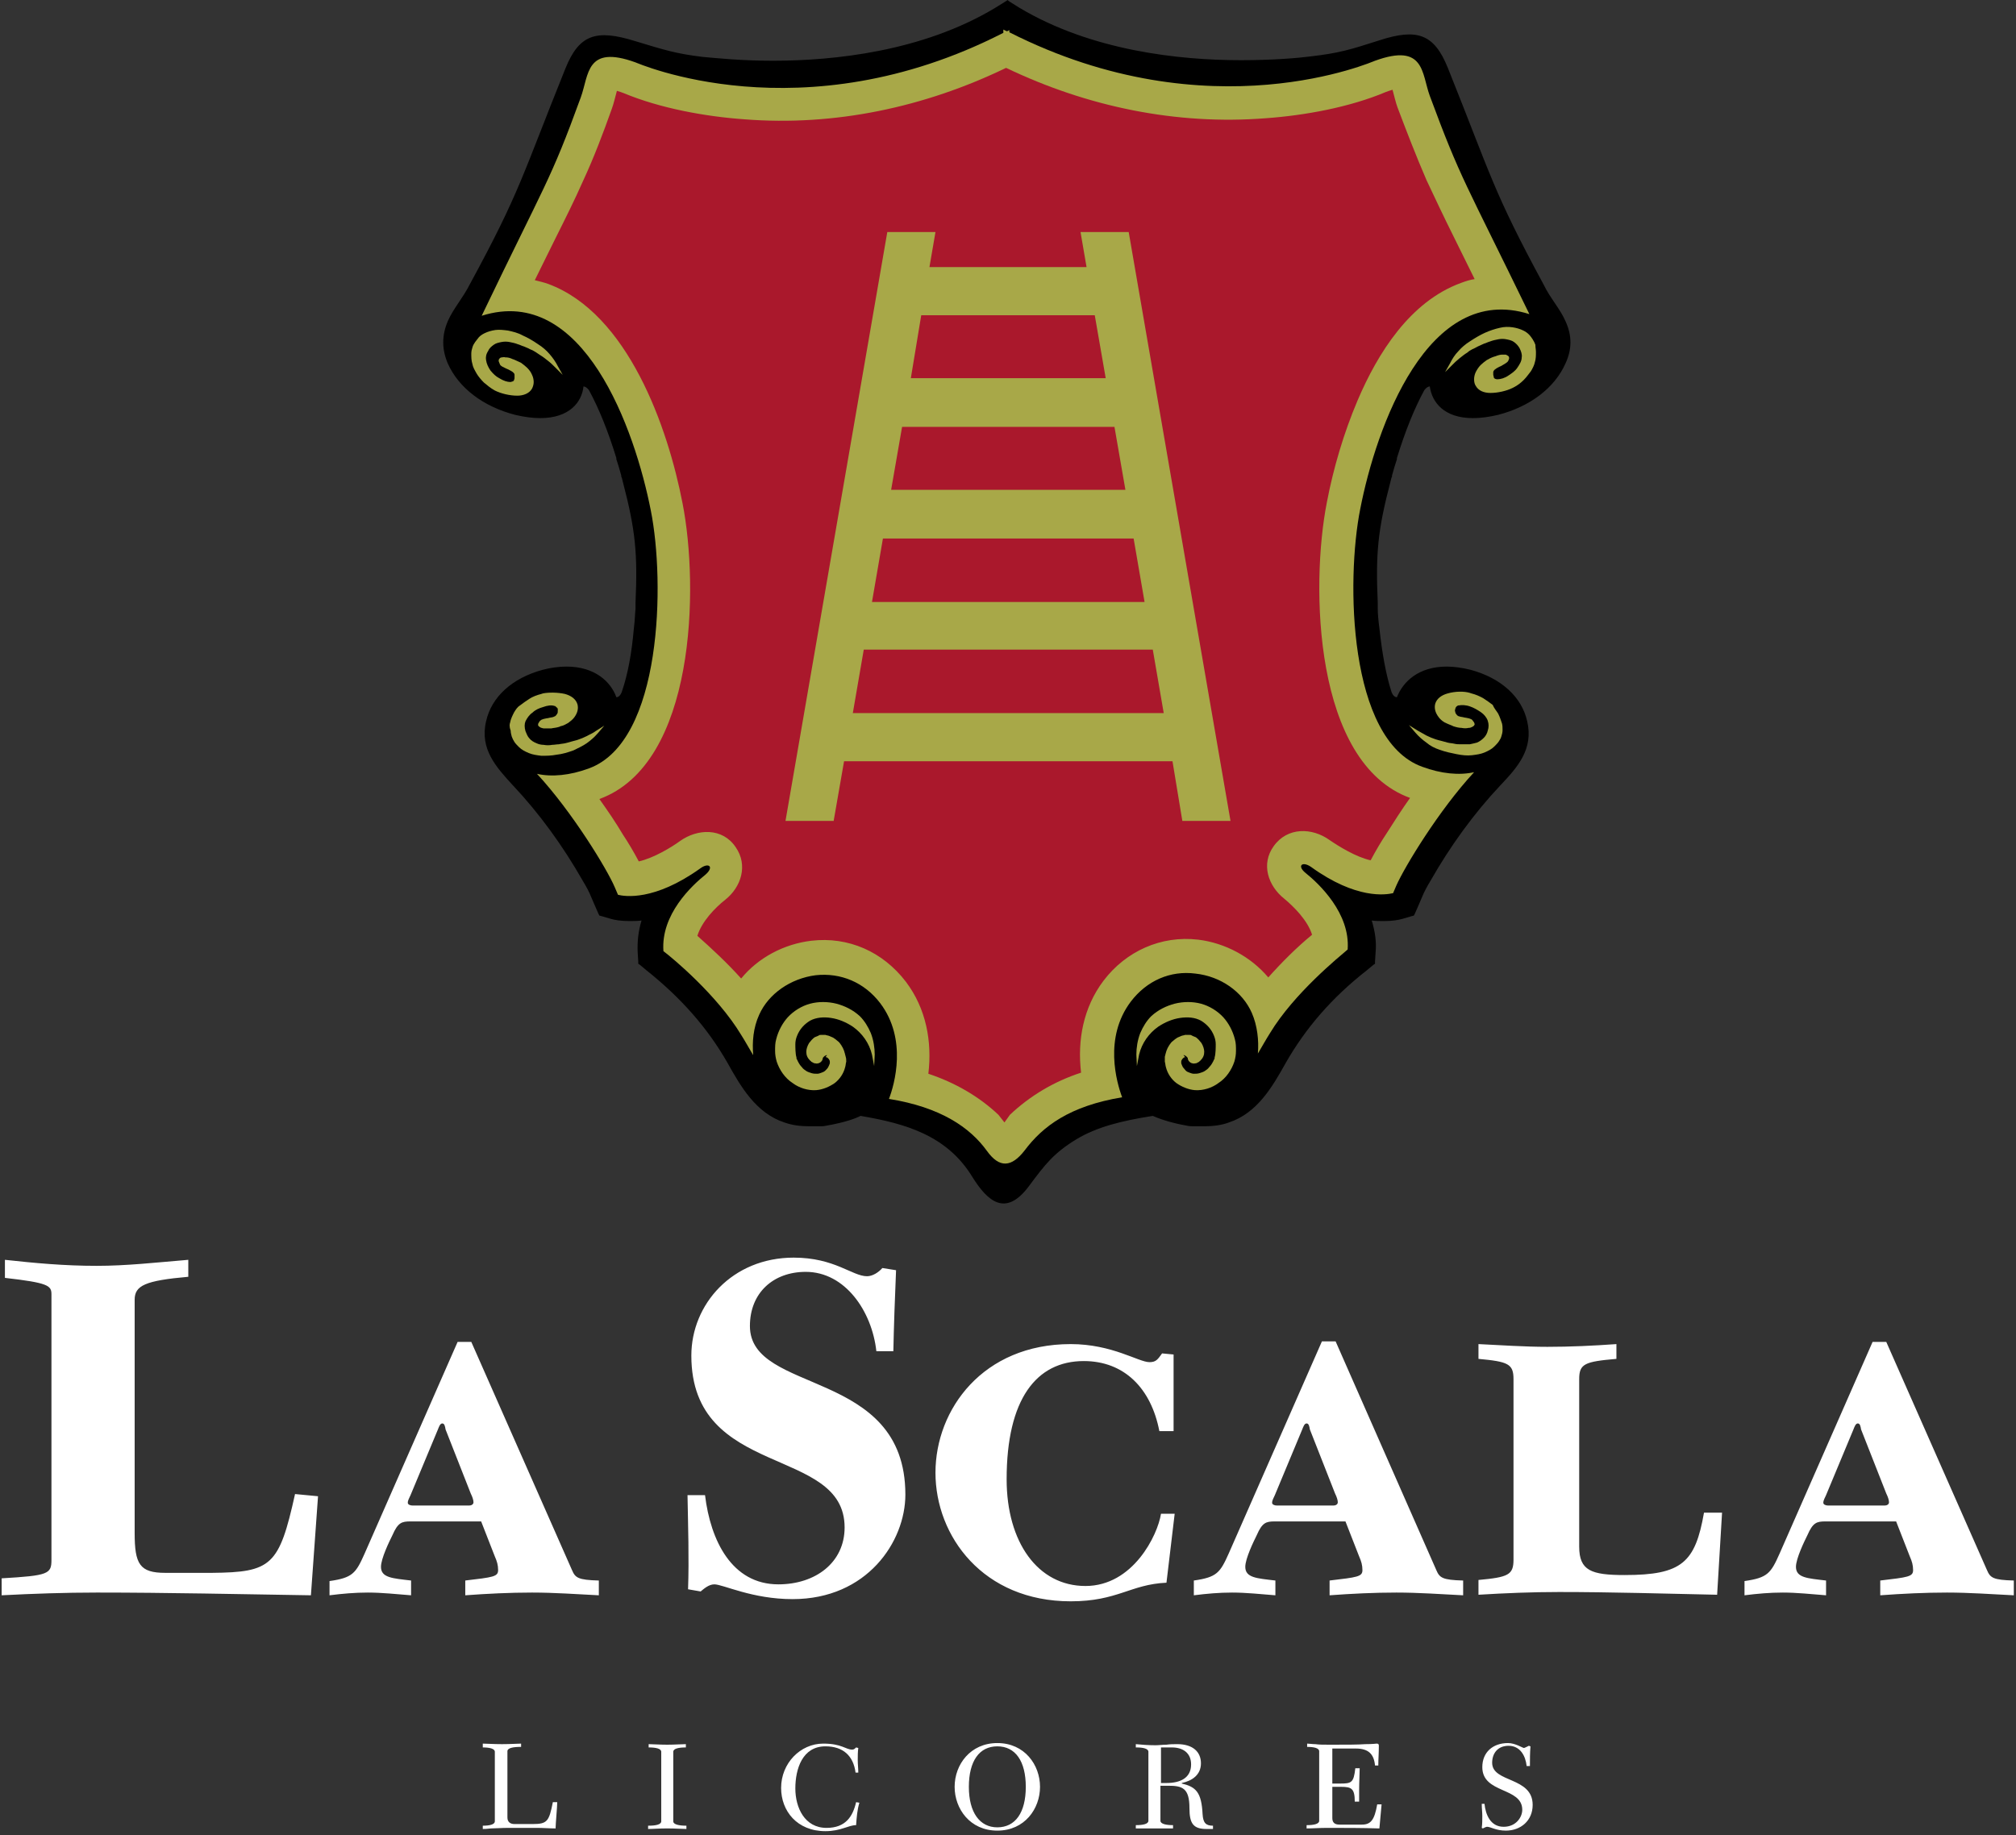 <?xml version="1.0" encoding="utf-8"?>
<!-- Generator: Adobe Illustrator 22.0.1, SVG Export Plug-In . SVG Version: 6.00 Build 0)  -->
<svg version="1.1" xmlns="http://www.w3.org/2000/svg" xmlns:xlink="http://www.w3.org/1999/xlink" x="0px" y="0px"
	 viewBox="0 0 368.3 335.3" style="enable-background:new 0 0 368.3 335.3;" xml:space="preserve">
<rect x="0" y="0" width="368.3" height="335.3" fill="#333333" stroke="none"/>
<style type="text/css">
	.st0{fill-rule:evenodd;clip-rule:evenodd;fill:#FFFFFF;}
	.st1{fill-rule:evenodd;clip-rule:evenodd;}
	.st2{fill-rule:evenodd;clip-rule:evenodd;fill:#A8A848;}
	.st3{fill-rule:evenodd;clip-rule:evenodd;fill:#AA182C;}
</style>
<g id="Layer_1">
	<g id="Layer_1_2_">
		<g id="Layer_1_1_">
		</g>
	</g>
</g>
<g id="Arte">
	<g>
		<g>
			<path class="st0" d="M58.1,273.4l-4.2-0.4c-2.9,13.1-4.3,14.3-15.2,14.4h-8.5c-4.7,0-5.6-1.6-5.6-7.3v-42.6
				c0-2.6,1.9-3.5,9.8-4.2v-3.1c-6,0.5-11.3,1.1-16.7,1.1c-6,0-11.3-0.5-16.8-1.1v3.3c7.9,0.9,8.5,1.4,8.5,3V285
				c0,2.6-0.5,2.9-9.1,3.4v3.1c5.8-0.3,11.6-0.5,17.4-0.5c13,0,26.1,0.3,39.1,0.5L58.1,273.4L58.1,273.4z M60.2,291.5
				c2.4-0.3,4.6-0.5,7-0.5c2.6,0,5.3,0.3,7.9,0.5v-2.7c-3.4-0.4-5.5-0.5-5.5-2.5c0-1.5,1.5-4.6,2.1-5.8c1-2.3,1.7-2.5,3.3-2.5h12.9
				l2.5,6.4c0.4,0.9,0.6,1.6,0.6,2.5c0,1.2-0.9,1.3-6,1.9v2.7c4.1-0.3,8.1-0.5,12.2-0.5c4.1,0,8.2,0.3,12.2,0.5v-2.7
				c-3.8-0.1-4.3-0.5-4.9-1.9l-18.4-41.7h-2.5l-17,38.7c-1.6,3.6-2.2,4.4-6.4,5V291.5L60.2,291.5z M86,272.9
				c0.3,0.6,0.5,1.2,0.5,1.6c0,0.4-0.4,0.6-0.8,0.6H75.4c-0.5,0-0.9-0.2-0.9-0.5c0-0.5,0.3-0.9,0.5-1.4l5-12
				c0.2-0.5,0.4-1.1,0.8-1.1c0.4,0,0.5,0.5,0.6,1.1L86,272.9L86,272.9z M318.7,291.5c2.4-0.3,4.6-0.5,7-0.5c2.6,0,5.3,0.3,7.9,0.5
				v-2.7c-3.4-0.4-5.5-0.5-5.5-2.5c0-1.5,1.5-4.6,2.1-5.8c1-2.3,1.7-2.5,3.3-2.5h12.9l2.5,6.4c0.4,0.9,0.6,1.6,0.6,2.5
				c0,1.2-0.9,1.3-6,1.9v2.7c4.1-0.3,8.1-0.5,12.2-0.5c4.1,0,8.1,0.3,12.2,0.5v-2.7c-3.8-0.1-4.3-0.5-4.9-1.9l-18.4-41.7h-2.5
				l-17,38.7c-1.6,3.6-2.2,4.4-6.4,5V291.5L318.7,291.5z M344.6,272.9c0.3,0.6,0.5,1.2,0.5,1.6c0,0.4-0.4,0.6-0.8,0.6H334
				c-0.5,0-0.9-0.2-0.9-0.5c0-0.5,0.3-0.9,0.5-1.4l5-12c0.2-0.5,0.4-1.1,0.8-1.1c0.4,0,0.5,0.5,0.6,1.1L344.6,272.9L344.6,272.9z
				 M163.2,247.1c0.1-5,0.3-10.3,0.5-15l-2.5-0.4c-0.7,0.8-1.8,1.5-2.8,1.5c-2.7,0-5.9-3.4-13.4-3.4c-11.2,0-18.7,8.5-18.7,17.9
				c0,22.6,28,16.4,28,31.4c0,6.4-5.3,10.4-12.1,10.4c-8.5,0-12.4-8-13.4-16.3h-3.2c0.1,5.7,0.3,11.5,0.1,17.2l2.3,0.4
				c0.6-0.5,1.5-1.3,2.5-1.3c1.6,0,6.9,2.7,14.3,2.7c13.6,0,20.6-10.5,20.6-19.1c0-23.2-28.4-18.2-28.4-30.8c0-6.1,4.3-9.9,10.2-9.9
				c7.2,0,12.1,7.2,12.9,14.5H163.2L163.2,247.1z M214.4,261.5v-14l-2.1-0.2c-0.8,1.1-1.1,1.6-2.3,1.6c-2,0-6.8-3.3-14.4-3.3
				c-16,0-24.7,11.9-24.7,23.5c0,11.6,8.7,23.5,24.7,23.5c8.6,0,10.9-3.1,17.5-3.4l1.5-12.6h-2.5c-0.6,3.9-5.1,13.2-13.8,13.2
				c-8.7,0-14.4-8-14.4-19.5c0-14.6,5.4-21.6,14.1-21.6c7.4,0,12.3,5,13.8,12.8H214.4L214.4,261.5z M218.1,291.5
				c2.4-0.3,4.6-0.5,7-0.5c2.6,0,5.3,0.3,7.9,0.5v-2.7c-3.4-0.4-5.5-0.5-5.5-2.5c0-1.5,1.5-4.6,2.1-5.8c1-2.3,1.7-2.5,3.3-2.5h12.9
				l2.5,6.4c0.4,0.9,0.6,1.6,0.6,2.5c0,1.2-0.9,1.3-6,1.9v2.7c4.1-0.3,8.1-0.5,12.2-0.5c4.1,0,8.2,0.3,12.2,0.5v-2.7
				c-3.8-0.1-4.3-0.5-4.9-1.9L244,245.1h-2.5l-17,38.7c-1.6,3.6-2.2,4.4-6.4,5V291.5L218.1,291.5z M243.9,272.9
				c0.3,0.6,0.5,1.2,0.5,1.6c0,0.4-0.4,0.6-0.8,0.6h-10.3c-0.5,0-0.9-0.2-0.9-0.5c0-0.5,0.3-0.9,0.5-1.4l5-12
				c0.2-0.5,0.4-1.1,0.8-1.1c0.4,0,0.5,0.5,0.6,1.1L243.9,272.9L243.9,272.9z M276.5,285c0,2.8-1,3.2-6.4,3.7v2.7
				c4.9-0.3,9.8-0.5,14.7-0.5c9.6,0,19.3,0.3,28.9,0.5l0.9-15h-3.3c-1.6,9.1-4,11.4-14.5,11.4c-6.1,0-8.3-0.8-8.3-5.2v-30.6
				c0-2.8,1-3.2,6.8-3.7v-2.7c-4.2,0.3-8.4,0.5-12.6,0.5c-4.2,0-8.4-0.3-12.6-0.5v2.7c5.4,0.5,6.4,0.9,6.4,3.7V285z"/>
			<path class="st0" d="M88.2,319.3c1.2,0,2.2,0.2,2.2,0.8v12.7c0,0.6-1,0.8-2.2,0.8v0.6c0.2,0,0.7,0,1.5-0.1c0.8,0,1.9-0.1,3.2-0.1
				H95c0.9,0,2,0,3.1,0c1.1,0,2.3,0.1,3.4,0.1c0-0.8,0.3-4,0.3-4.8h-0.8c-0.7,3.5-1,4-3.7,4H94c-0.8,0-1.3-0.4-1.3-1.2v-12.1
				c0-0.6,1-0.8,2.5-0.8v-0.6c-0.6,0-1.9,0.1-3.5,0.1s-2.8-0.1-3.5-0.1V319.3L88.2,319.3z M118.5,319.3c1.3,0,2.3,0.2,2.3,0.8v12.7
				c0,0.6-1,0.8-2.4,0.8v0.6c0.9,0,2-0.1,3.5-0.1c1.5,0,2.7,0.1,3.5,0.1v-0.6c-1.3,0-2.4-0.2-2.4-0.8v-12.7c0-0.6,1-0.8,2.3-0.8
				v-0.6c-0.8,0-2,0.1-3.4,0.1c-1.5,0-2.6-0.1-3.4-0.1V319.3L118.5,319.3z M156.8,323.9c0-0.8-0.1-1.5-0.1-2.3c0-0.7,0-1.5,0.1-2.2
				l-0.4-0.1c-0.2,0.2-0.4,0.4-0.7,0.4c-1.2,0-1.9-1.1-5.3-1.1c-4.2,0-7.7,3.6-7.7,8.1c0,4.2,2.9,7.9,8.1,7.9c2.8,0,4.2-1.1,5.6-1.1
				c0.1-1.4,0.2-2.8,0.6-4.1l-0.6-0.1c-0.6,2.6-1.9,4.7-5.4,4.7c-4,0-5.7-3.7-5.7-7.2c0-3.6,1.3-7.7,5.5-7.7c3.2,0,5.1,1.7,5.5,4.8
				H156.8L156.8,323.9z M177,326.5c0-4.7,1.9-7.4,5.2-7.4c3.3,0,5.2,2.7,5.2,7.4c0,4.7-1.9,7.4-5.2,7.4
				C179,333.9,177,331.2,177,326.5L177,326.5z M174.4,326.5c0,4,2.8,8,7.8,8c5,0,7.8-4,7.8-8c0-4-2.8-8-7.8-8
				C177.3,318.5,174.4,322.4,174.4,326.5L174.4,326.5z M207.6,319.3c1.2,0,2.2,0.2,2.2,0.8v12.6c0,0.6-1,0.8-2.3,0.8v0.6
				c1.1,0,2.3,0,3.4,0c1.1,0,2.3,0,3.4,0v-0.6c-1.2,0-2.3-0.2-2.3-0.8v-6.4h1.4c2.6,0,3.9,0.4,3.9,4.1c0,2.8,0.7,3.8,3.1,3.8h1.2
				v-0.6c-1.3,0-1.8-0.5-1.9-2.1c-0.2-4-1.2-5-3.8-5.6v-0.1c1.9-0.4,3.5-1.5,3.5-3.6c0-2.1-1.5-3.5-4.3-3.5c-0.7,0-1.3,0-2,0.1
				c-0.7,0-1.4,0.1-2,0.1c-1.3,0-2.6-0.1-3.6-0.2V319.3L207.6,319.3z M212.1,319.3h2c2,0,3.5,1,3.5,3.1c0,2.5-2,3.4-4.5,3.4h-1
				V319.3L212.1,319.3z M252.4,329.7h-0.8c-0.5,2.9-1.2,3.7-2.8,3.7h-4.1c-0.9,0-1.3-0.4-1.3-1.2v-5.7h1.6c1.9,0,2.5,0.3,2.5,2.7
				h0.8c0-0.8,0-1.7,0-2.1c0-1.5,0.1-3,0.1-4h-0.8c-0.3,2.7-0.7,2.8-2.9,2.8h-1.3v-6.4h4.3c2.3,0,3.3,1,3.5,3.1h0.6
				c0-1.1,0.1-2.3,0.1-3.6c0-0.3-0.1-0.4-0.4-0.4c-0.1,0-0.7,0.1-2.1,0.1c-1.3,0.1-3.4,0.1-6.4,0.1c-1.2,0-2,0-2.7-0.1
				c-0.6,0-1.1-0.1-1.5-0.1v0.6c1.2,0,2.2,0.2,2.2,0.8v12.7c0,0.6-1,0.8-2.3,0.8v0.6c1.1,0,2.4-0.1,3.7-0.1c3.2,0,6.4,0,9.6,0.1
				L252.4,329.7L252.4,329.7z M270.7,329.7c0,0.7,0.1,1.4,0.1,2.1c0,0.7,0,1.5-0.1,2.2l0.2,0.1c0.4-0.2,0.6-0.3,0.8-0.3
				c0.6,0,1.6,0.7,3.4,0.7c2.7,0,4.9-1.8,4.9-4.7c0-5.2-7.4-4-7.4-7.7c0-1.7,1-3.1,3-3.1c2.1,0,3.1,1.8,3.3,3.7h0.6
				c0-1.2,0-2.4,0.1-3.6l-0.3-0.1c-0.4,0.2-0.8,0.4-0.9,0.4c-0.2,0-1.6-0.9-2.9-0.9c-2.8,0-4.7,1.7-4.7,4.4c0,4.9,7.3,3.6,7.3,7.8
				c0,1.3-1.1,3.1-3.4,3.1c-2.4,0-3.3-2.2-3.5-4.2H270.7z"/>
		</g>
		<g>
			<path class="st1" d="M85.8,52c-1.2,2.4-3,4.4-4,6.7c-1.1,2.6-1.1,5.1,0,7.7c2,4.5,6.5,7.9,12.3,9.4c1.7,0.4,3.2,0.6,4.6,0.6
				c5.3,0,7.6-2.9,7.9-5.8c0.6,0.1,0.9,0.6,1,0.7c0,0,0,0,0,0c0,0,0,0,0,0c0,0,0,0,0,0c0,0,0,0,0,0c1.8,3.3,3.5,7.5,5,12.4l0,0.1
				l0,0l0,0l0,0.1c0.3,0.9,0.6,1.9,0.9,3l0,0.2l0.1,0.2l0.2,0.8c2.3,8.8,2.7,13,2.3,22.1l0,0.8l0,0.2l0,0.1c-0.1,0.8-0.1,2-0.3,3.5
				v0v0c-0.4,4.6-1.1,8.4-2.2,11.6c0,0-0.3,1-1,1c0,0,0,0,0,0c-1-2.8-3.9-5.6-9.1-5.6c-1.4,0-2.9,0.2-4.4,0.6
				c-5.5,1.5-9.3,4.9-10.3,9.4c-1.2,5.1,1.9,8.4,4.8,11.6l0.1,0.1c4.8,5.1,9.1,11,12.8,17.5c0.6,1,1.1,1.9,1.5,2.9l0.6,1.4l0.7,1.6
				l0.2,0.4l0.4,0.1l1.7,0.5c0.7,0.2,1.8,0.4,3.4,0.4c0.7,0,1.4,0,2.2-0.1c-0.6,2-0.8,3.9-0.7,5.9l0.1,1.6l0,0.4l0.3,0.2l1.2,1
				c6.4,5.1,11.2,10.6,14.8,16.9c2.4,4.3,5.2,9.2,10.4,10.9c1.4,0.5,2.9,0.7,4.6,0.7c0.2,0,0.4,0,0.7,0c0.3,0,0.6,0,0.9,0
				c0.6,0,1,0,1.4-0.1c3.5-0.6,5.6-1.4,6.3-1.8c8.3,1.4,15.8,3.6,20.4,11.1c2.8,4.5,6.1,7.5,10.4,1.7c2.9-3.9,4.5-6,8.6-8.5
				c3.8-2.3,8.3-3.4,14-4.3c0.7,0.3,2.8,1.2,6.3,1.8c0.4,0.1,0.9,0.1,1.4,0.1c0.3,0,0.6,0,0.9,0c0.2,0,0.5,0,0.7,0
				c1.7,0,3.3-0.2,4.6-0.7c5.2-1.7,8-6.6,10.4-10.9c3.6-6.3,8.4-11.9,14.8-16.9l1.2-1l0.3-0.2l0-0.4l0.1-1.6c0.2-2-0.1-3.9-0.7-5.9
				c0.7,0.1,1.5,0.1,2.2,0.1c1.6,0,2.7-0.2,3.4-0.4l1.7-0.5l0.4-0.1l0.2-0.4l0.7-1.6l0.6-1.4c0.4-1,0.9-1.9,1.5-2.9
				c3.7-6.5,8-12.4,12.8-17.5l0.1-0.1c3-3.2,6-6.5,4.8-11.6c-1-4.5-4.8-7.9-10.3-9.4c-1.6-0.4-3.1-0.6-4.4-0.6c-5.2,0-8,2.8-9.1,5.6
				c0,0,0,0,0,0c-0.7,0-1-1-1-1c-1-3.1-1.7-7-2.2-11.6v0v0c-0.2-1.5-0.3-2.7-0.3-3.5l0-0.1l0-0.2l0-0.8c-0.4-9.1,0-13.3,2.3-22.1
				l0.2-0.8l0.1-0.2l0-0.2c0.3-1.1,0.6-2.1,0.9-3l0-0.1l0,0l0,0l0-0.1c1.5-4.9,3.2-9.1,5-12.4c0,0,0,0,0,0c0,0,0,0,0,0c0,0,0,0,0,0
				c0,0,0,0,0,0c0.1-0.1,0.4-0.6,1-0.7c0.4,2.9,2.6,5.8,7.9,5.8c1.4,0,2.9-0.2,4.6-0.6c5.8-1.5,10.3-4.9,12.3-9.4
				c1.2-2.6,1.2-5.1,0-7.7c-1-2.3-2.8-4.2-4-6.7c-9.3-17.2-9.6-19.9-17.5-39.6c-2.5-6.2-5.6-7.3-12.6-5c-5.3,1.7-7.3,2.3-12.4,2.9
				c-2.3,0.3-6.9,0.7-12.8,0.7c-11.2,0-27.3-1.7-40.5-9.6l-1.6-1l-0.3-0.2l-0.5-0.4L184.2,0l-0.1-0.1v0.1l-0.3,0.2l-2.1,1.3
				c-13.2,7.9-29.3,9.6-40.5,9.6c-5.9,0-10.5-0.5-12.8-0.7c-5-0.6-7.1-1.3-12.4-2.9c-7.1-2.2-10.2-1.2-12.7,5
				C95.4,32.1,95.1,34.9,85.8,52z"/>
			<g>
				<path class="st2" d="M116.1,11.4c-9.1-3.3-8.5,2.3-10,6.4c-5.6,15.4-6.4,15.5-18.1,39.9c18.6-5.9,28,20.8,30.9,35.6
					c2.6,13,2.1,42.2-11.3,47.1c-3.5,1.3-6.8,1.6-9.5,1c6.4,6.9,12.8,17.4,14.2,20.7l0.6,1.4c1.2,0.3,6.6,1.2,15-4.8
					c1.6-1.2,2.6-0.3,1,1.1c-2.5,2-8.2,7.3-7.7,14c1.6,1.2,9.8,8,14.2,15.3c0.7,1.1,1.3,2.2,1.9,3.2c0.1,0.2,0.2,0.3,0.3,0.5
					c-0.2-2.4,0-5,1.1-7.4c1.7-3.8,5.7-6.6,10.3-7.2c4.6-0.5,8.9,1.3,11.8,5.1c5,6.6,2.6,14.9,1.6,17.5c9.4,1.5,14.8,5.2,17.9,9.5
					c2.3,3.2,4.5,3,6.9-0.1c3.3-4.4,8.2-8.1,17.8-9.7c-1-2.7-3.4-10.9,1.6-17.5c2.9-3.8,7.2-5.7,11.8-5.1c4.6,0.5,8.6,3.3,10.3,7.2
					c1,2.3,1.3,5,1.1,7.4c0.1-0.2,0.2-0.3,0.3-0.5c0.6-1,1.2-2.1,1.9-3.2c4.4-7.3,12.7-14,14.2-15.3c0.5-6.6-5.2-12-7.7-14
					c-1.6-1.3-0.6-2.2,1-1.1c8.3,6,13.7,5.1,15,4.8l0.6-1.4c1.5-3.4,7.8-13.8,14.2-20.7c-2.7,0.6-6,0.3-9.5-1
					c-13.5-4.9-13.9-34.1-11.3-47.1c2.9-14.9,12.3-41.5,30.9-35.6c-11.8-24.3-12.5-24.5-18.2-39.9c-1.5-4.1-0.9-9.7-10-6.4
					c-0.1,0-30.1,13.4-66.8-5.2V5.5c-0.2,0.1-0.3,0.2-0.5,0.2c-0.2-0.1-0.4-0.2-0.6-0.3V6C146.4,24.9,116.2,11.4,116.1,11.4z"/>
				<g>
					<path class="st2" d="M273.7,130.4c0.3,0.6,0.5,1.2,0.7,1.8c0.1,0.4,0.1,0.8,0.1,1.2c0,0.4-0.1,0.8-0.2,1.1
						c-0.1,0.4-0.3,0.7-0.5,1c-0.2,0.3-0.5,0.6-0.8,0.9c-0.5,0.5-1.1,0.8-1.8,1.1c-0.7,0.3-1.5,0.4-2.3,0.5c-0.9,0.1-1.8,0-2.8-0.2
						c-1-0.2-2-0.4-3.1-0.8c-0.9-0.3-1.7-0.7-2.4-1.3c-0.7-0.5-1.4-1.1-2-1.8l-1.2-1.4l1.6,1c0.5,0.3,1.1,0.6,1.6,0.9
						c0.6,0.3,1.1,0.5,1.7,0.7c0.3,0.1,0.7,0.2,1.1,0.3h0c0.4,0.1,0.7,0.2,1.1,0.3c0.4,0.1,0.8,0.1,1.2,0.2h0
						c0.4,0.1,0.8,0.1,1.2,0.1h0c0.6,0,1.1,0,1.6,0c0.5-0.1,0.9-0.2,1.3-0.3c0.5-0.2,0.9-0.5,1.3-0.9h0c0.3-0.3,0.6-0.8,0.7-1.3
						c0.2-0.6,0.2-1.2,0-1.8c-0.2-0.6-0.7-1.2-1.3-1.6c-0.6-0.4-1.3-0.8-1.9-1c-0.8-0.3-1.6-0.3-2.1-0.2l-0.1,0
						c-0.2,0.1-0.4,0.2-0.5,0.5v0l0,0l0,0l0,0c0,0.1-0.1,0.3-0.1,0.4c0,0.2,0.1,0.3,0.1,0.5c0.1,0.1,0.2,0.3,0.3,0.4l0,0
						c0.1,0.1,0.3,0.2,0.4,0.2l0,0c0.2,0.1,0.6,0.1,0.9,0.2c0.6,0.1,1.3,0.2,1.5,0.5c0.1,0.1,0.2,0.3,0.3,0.4
						c0.1,0.2,0.1,0.3,0.1,0.4v0l0,0c-0.1,0.2-0.2,0.3-0.4,0.4c-0.2,0.1-0.4,0.2-0.6,0.2l0,0l-0.1,0c-0.4,0.1-0.8,0.1-1.3,0
						c-0.4,0-0.9-0.1-1.5-0.3l-0.2-0.1v0c-0.5-0.2-1-0.4-1.4-0.6c-0.5-0.3-0.9-0.7-1.1-1v0c-0.3-0.4-0.5-0.8-0.6-1.2
						c-0.1-0.4-0.1-0.8,0-1.2v0l0,0c0.3-1,1.2-1.6,2.3-1.9c1.4-0.4,3-0.4,4-0.1l0,0l0.3,0.1c0.8,0.2,1.5,0.5,2.2,0.9
						c0.6,0.4,1.2,0.8,1.7,1.2C273,129.5,273.4,129.9,273.7,130.4L273.7,130.4z"/>
					<path class="st2" d="M93.2,132c0.1-0.6,0.4-1.2,0.7-1.8v0c0.3-0.5,0.6-1,1.1-1.3c0.5-0.4,1.1-0.8,1.7-1.2
						c0.6-0.4,1.4-0.7,2.2-0.9l0.3-0.1l0,0c1-0.2,2.7-0.2,4,0.1c1.1,0.3,2,0.9,2.3,1.9l0,0v0c0.1,0.4,0.1,0.8,0,1.2
						c-0.1,0.4-0.3,0.8-0.6,1.2v0c-0.3,0.4-0.7,0.7-1.1,1c-0.4,0.2-0.8,0.5-1.4,0.6v0l-0.2,0.1c-0.6,0.2-1.1,0.2-1.5,0.3
						c-0.5,0-0.9,0-1.3,0l-0.1,0l0,0c-0.3-0.1-0.5-0.1-0.6-0.2c-0.2-0.1-0.4-0.3-0.4-0.4l0,0v0c0-0.1,0-0.3,0.1-0.4
						c0.1-0.1,0.1-0.3,0.3-0.4c0.2-0.3,0.9-0.4,1.5-0.5c0.3-0.1,0.7-0.1,0.9-0.2l0,0c0.2-0.1,0.3-0.1,0.4-0.2l0,0
						c0.1-0.1,0.2-0.2,0.3-0.4c0.1-0.1,0.1-0.3,0.1-0.5c0-0.1,0-0.3,0-0.4l0,0l0,0l0,0l0,0c-0.1-0.2-0.3-0.3-0.5-0.5l-0.1,0
						c-0.5-0.2-1.3-0.1-2.1,0.2c-0.7,0.2-1.4,0.5-1.9,1c-0.6,0.4-1,1-1.3,1.6c-0.2,0.5-0.2,1.1,0,1.8c0.2,0.5,0.4,1,0.7,1.3h0
						c0.3,0.4,0.8,0.7,1.3,0.9c0.4,0.2,0.9,0.3,1.3,0.3c0.5,0.1,1.1,0.1,1.6,0h0c0.4,0,0.8-0.1,1.2-0.1h0c0.4-0.1,0.8-0.1,1.2-0.2
						c0.4-0.1,0.8-0.2,1.1-0.3h0c0.4-0.1,0.7-0.2,1.1-0.3c0.6-0.2,1.1-0.4,1.7-0.7c0.5-0.3,1.1-0.5,1.6-0.9l1.6-1l-1.2,1.4
						c-0.6,0.7-1.3,1.3-2,1.8c-0.7,0.5-1.6,0.9-2.4,1.3c-1.1,0.4-2.1,0.7-3.1,0.8c-1,0.2-1.9,0.2-2.8,0.2c-0.8-0.1-1.6-0.2-2.3-0.5
						c-0.7-0.3-1.3-0.6-1.8-1.1c-0.3-0.3-0.6-0.6-0.8-0.9c-0.2-0.3-0.4-0.7-0.5-1c-0.1-0.4-0.2-0.7-0.2-1.1
						C93,132.7,93.1,132.3,93.2,132z"/>
					<path class="st2" d="M216.4,193.2c-0.1,0-0.2,0.1-0.3,0.2v0c-0.1,0.1-0.2,0.2-0.2,0.3l0,0c-0.1,0.1-0.1,0.2-0.1,0.3
						c0,0.1,0,0.2,0,0.3l0,0v0c0.1,0.3,0.2,0.5,0.3,0.7c0.2,0.2,0.3,0.4,0.5,0.6c0.2,0.2,0.4,0.3,0.7,0.4v0c0.3,0.1,0.5,0.2,0.8,0.2
						c0.3,0,0.7,0,1-0.1c0.3-0.1,0.7-0.2,1-0.4c0.3-0.2,0.6-0.4,0.8-0.7v0c0.3-0.3,0.5-0.6,0.7-1c0.1-0.1,0.1-0.3,0.2-0.4
						c0.1-0.1,0.1-0.3,0.1-0.4l0,0c0.2-0.6,0.2-1.9,0.2-2.4c0-0.5-0.1-1-0.3-1.5c-0.5-1.3-1.4-2.2-2.4-2.8c-1.1-0.6-2.4-0.7-3.8-0.5
						c-1.4,0.2-2.8,0.8-4,1.6c-1.7,1.2-3,3-3.5,5.1l-0.4,2.1l-0.1-2.1c0-1.2,0.2-2.6,0.7-3.9c0.5-1.2,1.2-2.3,2-3.1
						c1.3-1.2,2.8-1.9,4.3-2.3v0c1.6-0.4,3.3-0.4,4.8,0c1.5,0.4,3,1.3,4.1,2.5c0.9,1,1.7,2.4,2.1,4l0,0c0.2,0.7,0.2,1.4,0.2,2.1h0
						c0,0.7-0.1,1.3-0.3,2c-0.5,1.5-1.5,3-2.9,3.9c-1.2,0.9-2.8,1.4-4.3,1.3c-1.2-0.1-2.4-0.6-3.4-1.3c-0.9-0.7-1.6-1.7-1.9-2.9l0,0
						v0c-0.1-0.3-0.1-0.7-0.2-1v0c0-0.3,0-0.6,0-0.9l0,0v0l0,0c0.1-0.4,0.2-0.8,0.3-1.1c0.1-0.3,0.3-0.7,0.5-1v0
						c0.2-0.3,0.4-0.6,0.7-0.8c0.2-0.2,0.5-0.4,0.8-0.6l0,0l0,0c0.2-0.1,0.5-0.2,0.7-0.3c0.2-0.1,0.5-0.1,0.7-0.2c0.2,0,0.5,0,0.7,0
						c0.2,0,0.4,0,0.5,0.1h0l0,0c0.2,0.1,0.4,0.2,0.7,0.3c0.2,0.1,0.4,0.3,0.6,0.5c0.2,0.2,0.3,0.4,0.5,0.6v0
						c0.3,0.5,0.5,1.1,0.5,1.6c0,0.6-0.2,1.1-0.7,1.6c-0.1,0.1-0.2,0.1-0.2,0.2l0,0l-0.2,0.1c-0.2,0.1-0.3,0.2-0.5,0.2
						c-0.2,0-0.3,0.1-0.5,0c-0.1,0-0.2,0-0.3-0.1c-0.1,0-0.2-0.1-0.3-0.2l-0.1-0.1v0c0,0-0.1-0.1-0.1-0.2l0,0
						c-0.1-0.1-0.1-0.2-0.1-0.3l0,0c0-0.1-0.1-0.2-0.2-0.3l0,0c-0.1-0.1-0.2-0.2-0.3-0.2l0,0c-0.1-0.1-0.2-0.1-0.3-0.1
						C216.6,193.2,216.5,193.2,216.4,193.2L216.4,193.2z"/>
					<path class="st2" d="M86.3,66.5c-0.2-0.6-0.2-1.3-0.2-1.9c0-0.4,0.1-0.8,0.2-1.1c0.1-0.4,0.3-0.7,0.5-1
						c0.2-0.3,0.5-0.6,0.7-0.9h0c0.3-0.3,0.6-0.5,1-0.7c0.6-0.3,1.3-0.5,2-0.6c0.7-0.1,1.5,0,2.3,0.1c0.9,0.2,1.8,0.4,2.7,0.9
						c0.9,0.4,1.8,0.9,2.8,1.6c0.8,0.5,1.5,1.1,2.1,1.8c0.6,0.7,1.1,1.4,1.5,2.2l0.9,1.6l-1.3-1.3c-0.4-0.4-0.9-0.9-1.3-1.2
						c-0.5-0.4-1-0.8-1.5-1.1v0c-0.3-0.2-0.6-0.4-0.9-0.6c-0.3-0.2-0.7-0.4-1-0.5c-0.3-0.2-0.7-0.3-1.1-0.5h0
						c-0.4-0.1-0.7-0.3-1.1-0.4c-0.5-0.2-1-0.3-1.5-0.4c-0.5-0.1-1-0.1-1.5,0c-0.5,0.1-1,0.2-1.4,0.5c-0.4,0.3-0.8,0.6-1,1.1v0
						c-0.4,0.6-0.5,1.2-0.4,1.7c0.1,0.7,0.4,1.3,0.8,1.9l0,0c0.5,0.6,1,1.1,1.6,1.4c0.8,0.5,1.5,0.7,2,0.7l0.1,0
						c0.3-0.1,0.5-0.1,0.6-0.3v0l0,0l0,0l0-0.1c0.1-0.1,0.1-0.3,0.1-0.4c0-0.2,0-0.3,0-0.5c0-0.2-0.1-0.3-0.2-0.4
						c-0.1-0.1-0.2-0.2-0.4-0.3v0l0,0v0c-0.2-0.1-0.5-0.3-0.8-0.4c-0.6-0.3-1.2-0.5-1.3-0.9l0,0c-0.1-0.2-0.1-0.3-0.2-0.5
						c0-0.2,0-0.3,0.1-0.4l0,0l0,0c0.1-0.2,0.3-0.3,0.5-0.3c0.2,0,0.4-0.1,0.6,0l0,0l0.1,0c0.4,0,0.8,0.1,1.2,0.3
						c0.4,0.1,0.9,0.4,1.4,0.6l0.2,0.1l0,0c0.4,0.3,0.8,0.6,1.1,0.9c0.4,0.4,0.7,0.8,0.9,1.3c0.2,0.4,0.3,0.9,0.3,1.3
						c0,0.4-0.1,0.8-0.3,1.2l0,0l0,0c-0.5,0.9-1.6,1.3-2.7,1.3h0c-1.4,0-3-0.4-4-0.9l0,0l-0.2-0.1c-0.7-0.4-1.3-0.9-1.9-1.4v0
						c-0.5-0.5-1-1.1-1.3-1.6h0C86.7,67.6,86.4,67.1,86.3,66.5z"/>
					<path class="st2" d="M280.6,64.3c0,0.6,0,1.3-0.2,1.9c-0.1,0.5-0.4,1.1-0.7,1.6v0c-0.4,0.5-0.8,1.1-1.3,1.6l0,0
						c-0.5,0.5-1.1,1-1.9,1.4l-0.2,0.1l0,0c-1,0.5-2.6,0.9-4,0.9l0,0c-1.2,0-2.2-0.4-2.7-1.3l0,0l0,0c-0.2-0.3-0.3-0.7-0.3-1.2
						c0-0.4,0.1-0.9,0.3-1.3c0.2-0.4,0.5-0.9,0.9-1.3c0.3-0.3,0.7-0.6,1.1-0.9l0,0l0.2-0.1c0.5-0.3,1-0.5,1.4-0.6
						c0.5-0.2,0.9-0.3,1.2-0.3l0.1,0l0,0c0.3,0,0.5,0,0.6,0c0.2,0.1,0.4,0.2,0.5,0.3l0,0l0,0c0.1,0.1,0.1,0.3,0.1,0.4
						c0,0.1-0.1,0.3-0.2,0.5l0,0c-0.2,0.3-0.8,0.6-1.3,0.9c-0.3,0.1-0.6,0.3-0.8,0.4v0l0,0l0,0c-0.1,0.1-0.3,0.2-0.4,0.3
						c-0.1,0.1-0.2,0.3-0.2,0.4c0,0.2,0,0.3,0,0.5c0,0.1,0.1,0.3,0.1,0.4l0,0.1l0,0l0,0v0c0.1,0.2,0.4,0.3,0.6,0.3l0.1,0
						c0.5,0,1.3-0.2,2-0.7c0.6-0.4,1.2-0.8,1.6-1.4l0,0c0.4-0.6,0.8-1.2,0.8-1.9c0.1-0.5-0.1-1.1-0.4-1.7v0c-0.3-0.5-0.6-0.8-1-1.1
						c-0.4-0.3-0.9-0.4-1.4-0.5c-0.5-0.1-1-0.1-1.5,0c-0.5,0.1-1,0.2-1.5,0.4c-0.4,0.1-0.7,0.3-1.1,0.4l0,0
						c-0.4,0.2-0.7,0.3-1.1,0.5c-0.4,0.2-0.7,0.4-1,0.5c-0.4,0.2-0.7,0.4-0.9,0.6v0c-0.5,0.3-1,0.7-1.5,1.1
						c-0.5,0.4-0.9,0.8-1.3,1.2l-1.3,1.3l0.9-1.6c0.4-0.8,0.9-1.6,1.5-2.2c0.6-0.7,1.3-1.3,2.1-1.8c0.9-0.6,1.9-1.2,2.8-1.6
						c0.9-0.4,1.8-0.7,2.7-0.9c0.8-0.2,1.6-0.2,2.3-0.1c0.7,0.1,1.4,0.3,2,0.6c0.4,0.2,0.7,0.4,1,0.7l0,0c0.3,0.3,0.5,0.6,0.7,0.9
						c0.2,0.3,0.4,0.7,0.5,1C280.5,63.5,280.6,63.9,280.6,64.3z"/>
					<path class="st2" d="M151,193.2c0.1,0,0.2,0.1,0.3,0.2v0c0.1,0.1,0.2,0.2,0.2,0.3l0,0c0.1,0.1,0.1,0.2,0.1,0.3
						c0,0.1,0,0.2,0,0.3l0,0v0c-0.1,0.3-0.2,0.5-0.3,0.7c-0.1,0.2-0.3,0.4-0.5,0.6c-0.2,0.2-0.4,0.3-0.7,0.4v0
						c-0.3,0.1-0.5,0.2-0.8,0.2c-0.3,0-0.7,0-1-0.1c-0.3-0.1-0.7-0.2-1-0.4c-0.3-0.2-0.6-0.4-0.8-0.7v0c-0.3-0.3-0.5-0.6-0.7-1
						c-0.1-0.1-0.1-0.3-0.2-0.4c-0.1-0.1-0.1-0.3-0.1-0.4l0,0c-0.2-0.6-0.2-1.9-0.2-2.4c0-0.5,0.1-1,0.3-1.5
						c0.5-1.3,1.4-2.2,2.4-2.8c1.1-0.6,2.5-0.7,3.8-0.5c1.4,0.2,2.8,0.8,4,1.6c1.7,1.2,3,3,3.5,5.1l0.4,2.1l0.1-2.1
						c0-1.2-0.2-2.6-0.7-3.9c-0.5-1.2-1.2-2.3-2-3.1c-1.3-1.2-2.8-1.9-4.3-2.3v0c-1.6-0.4-3.3-0.4-4.8,0c-1.5,0.4-3,1.3-4.1,2.5
						c-0.9,1-1.7,2.4-2.1,4l0,0c-0.2,0.7-0.2,1.4-0.2,2.1l0,0c0,0.7,0.1,1.3,0.3,2c0.5,1.5,1.5,3,2.9,3.9c1.2,0.9,2.8,1.4,4.3,1.3
						c1.2-0.1,2.4-0.6,3.4-1.3c0.9-0.7,1.6-1.7,1.9-2.9l0,0v0c0.1-0.3,0.1-0.7,0.2-1v0c0-0.3,0-0.6-0.1-0.9v0v0l0,0
						c-0.1-0.4-0.2-0.8-0.3-1.1c-0.1-0.3-0.3-0.7-0.5-1v0c-0.2-0.3-0.4-0.6-0.7-0.8c-0.2-0.2-0.5-0.4-0.8-0.6l0,0l0,0
						c-0.2-0.1-0.5-0.2-0.7-0.3c-0.2-0.1-0.5-0.1-0.7-0.2c-0.2,0-0.5,0-0.7,0c-0.2,0-0.4,0-0.5,0.1h0l0,0c-0.2,0.1-0.4,0.2-0.7,0.3
						c-0.2,0.1-0.4,0.3-0.6,0.5c-0.2,0.2-0.3,0.4-0.5,0.6v0c-0.3,0.5-0.5,1.1-0.5,1.6c0,0.6,0.2,1.1,0.7,1.6
						c0.1,0.1,0.2,0.1,0.2,0.2l0,0l0.2,0.1c0.2,0.1,0.3,0.2,0.5,0.2c0.2,0,0.3,0.1,0.5,0c0.1,0,0.2,0,0.3-0.1c0.1,0,0.2-0.1,0.3-0.2
						l0.1-0.1v0c0,0,0.1-0.1,0.1-0.2v0c0.1-0.1,0.1-0.2,0.1-0.3l0,0c0-0.1,0.1-0.2,0.2-0.3h0c0.1-0.1,0.2-0.2,0.3-0.2l0,0
						c0.1-0.1,0.2-0.1,0.3-0.1C150.7,193.2,150.9,193.2,151,193.2L151,193.2z"/>
				</g>
			</g>
			<path class="st3" d="M113.9,17c-0.3-0.1-0.8-0.3-1.2-0.4c-0.3,1.1-0.6,2.4-0.9,3.2c-1.6,4.5-3.3,9-5.3,13.3
				c-1.5,3.4-3.2,6.8-4.9,10.2c-1.3,2.6-2.6,5.3-3.9,7.9c0.8,0.2,1.7,0.4,2.5,0.7c14.5,5.4,21.8,26.1,24.5,40.1
				c3,15.3,2.4,47.6-15.2,54c0,0,0,0,0,0c1.5,2.1,3,4.3,4.3,6.5c1,1.5,2,3.2,2.9,4.9c2.7-0.6,6-2.6,7.5-3.7
				c3.2-2.3,7.8-2.5,10.2,1.1c2.3,3.3,1,7.3-1.9,9.6c-1.9,1.5-4.3,4-5.1,6.6c2.7,2.4,5.5,5,8,7.8c3.1-3.8,7.8-6.3,12.8-6.9
				c6.8-0.8,13.1,2,17.3,7.5c3.7,4.9,4.8,10.9,4.1,16.8c4.8,1.6,9.2,4.1,12.8,7.5l1.1,1.4l1-1.4c3.7-3.5,8.1-6.1,13-7.7
				c-0.7-5.9,0.4-11.9,4.1-16.8c4.1-5.4,10.5-8.3,17.3-7.5c4.9,0.6,9.6,3.1,12.8,6.9c2.5-2.8,5.2-5.5,8-7.8
				c-0.8-2.6-3.3-5.1-5.1-6.6c-2.9-2.3-4.3-6.3-1.9-9.6c2.5-3.5,7-3.4,10.2-1.1c1.6,1.1,4.8,3.1,7.5,3.7c0.9-1.7,1.9-3.4,2.9-4.9
				c1.4-2.2,2.8-4.4,4.3-6.5c0,0,0,0,0,0c-17.6-6.4-18.2-38.7-15.2-54c1.2-6.3,3.1-12.7,5.6-18.6c3.7-8.7,9.6-18.1,18.9-21.5
				c0.8-0.3,1.7-0.6,2.5-0.7c-1.3-2.6-2.6-5.3-3.9-7.9c-1.7-3.4-3.3-6.8-4.9-10.2c-1.9-4.4-3.6-8.8-5.3-13.3
				c-0.3-0.8-0.6-2.1-0.9-3.2c-0.4,0.1-0.9,0.3-1.2,0.4c-6.6,2.8-14.9,4.3-21.9,4.8c-16.4,1.3-32.7-2.1-47.5-9.2l0,0l0,0
				c-14.9,7.2-31.3,10.7-47.8,9.4C128.9,21.3,120.6,19.8,113.9,17z"/>
			<path class="st1" d="M186.6,1.7L186.6,1.7L186.6,1.7C186.6,1.7,186.6,1.7,186.6,1.7z"/>
			<path class="st1" d="M186.5,1.6L186.5,1.6C186.5,1.6,186.5,1.6,186.5,1.6C186.5,1.6,186.5,1.6,186.5,1.6z"/>
			<path class="st2" d="M206.2,42.4h-8.8l1.1,6.4h-8.8h-5.5h-5.1h-9.3l1.1-6.4h-8.8L143.5,150h8.8l1.9-10.9h30h30L216,150h8.8
				L206.2,42.4z M168.3,57.6h10.8h5.1h5.5H200l2,11.5h-17.8h-17.8L168.3,57.6z M164.8,78h19.4h19.4l2,11.5h-21.4h-21.4L164.8,78z
				 M161.3,98.4h22.9h22.9l2,11.6h-24.9h-24.9L161.3,98.4z M184.2,130.3h-28.4l2-11.6h26.4h26.4l2,11.6H184.2z"/>
		</g>
	</g>
</g>
</svg>
